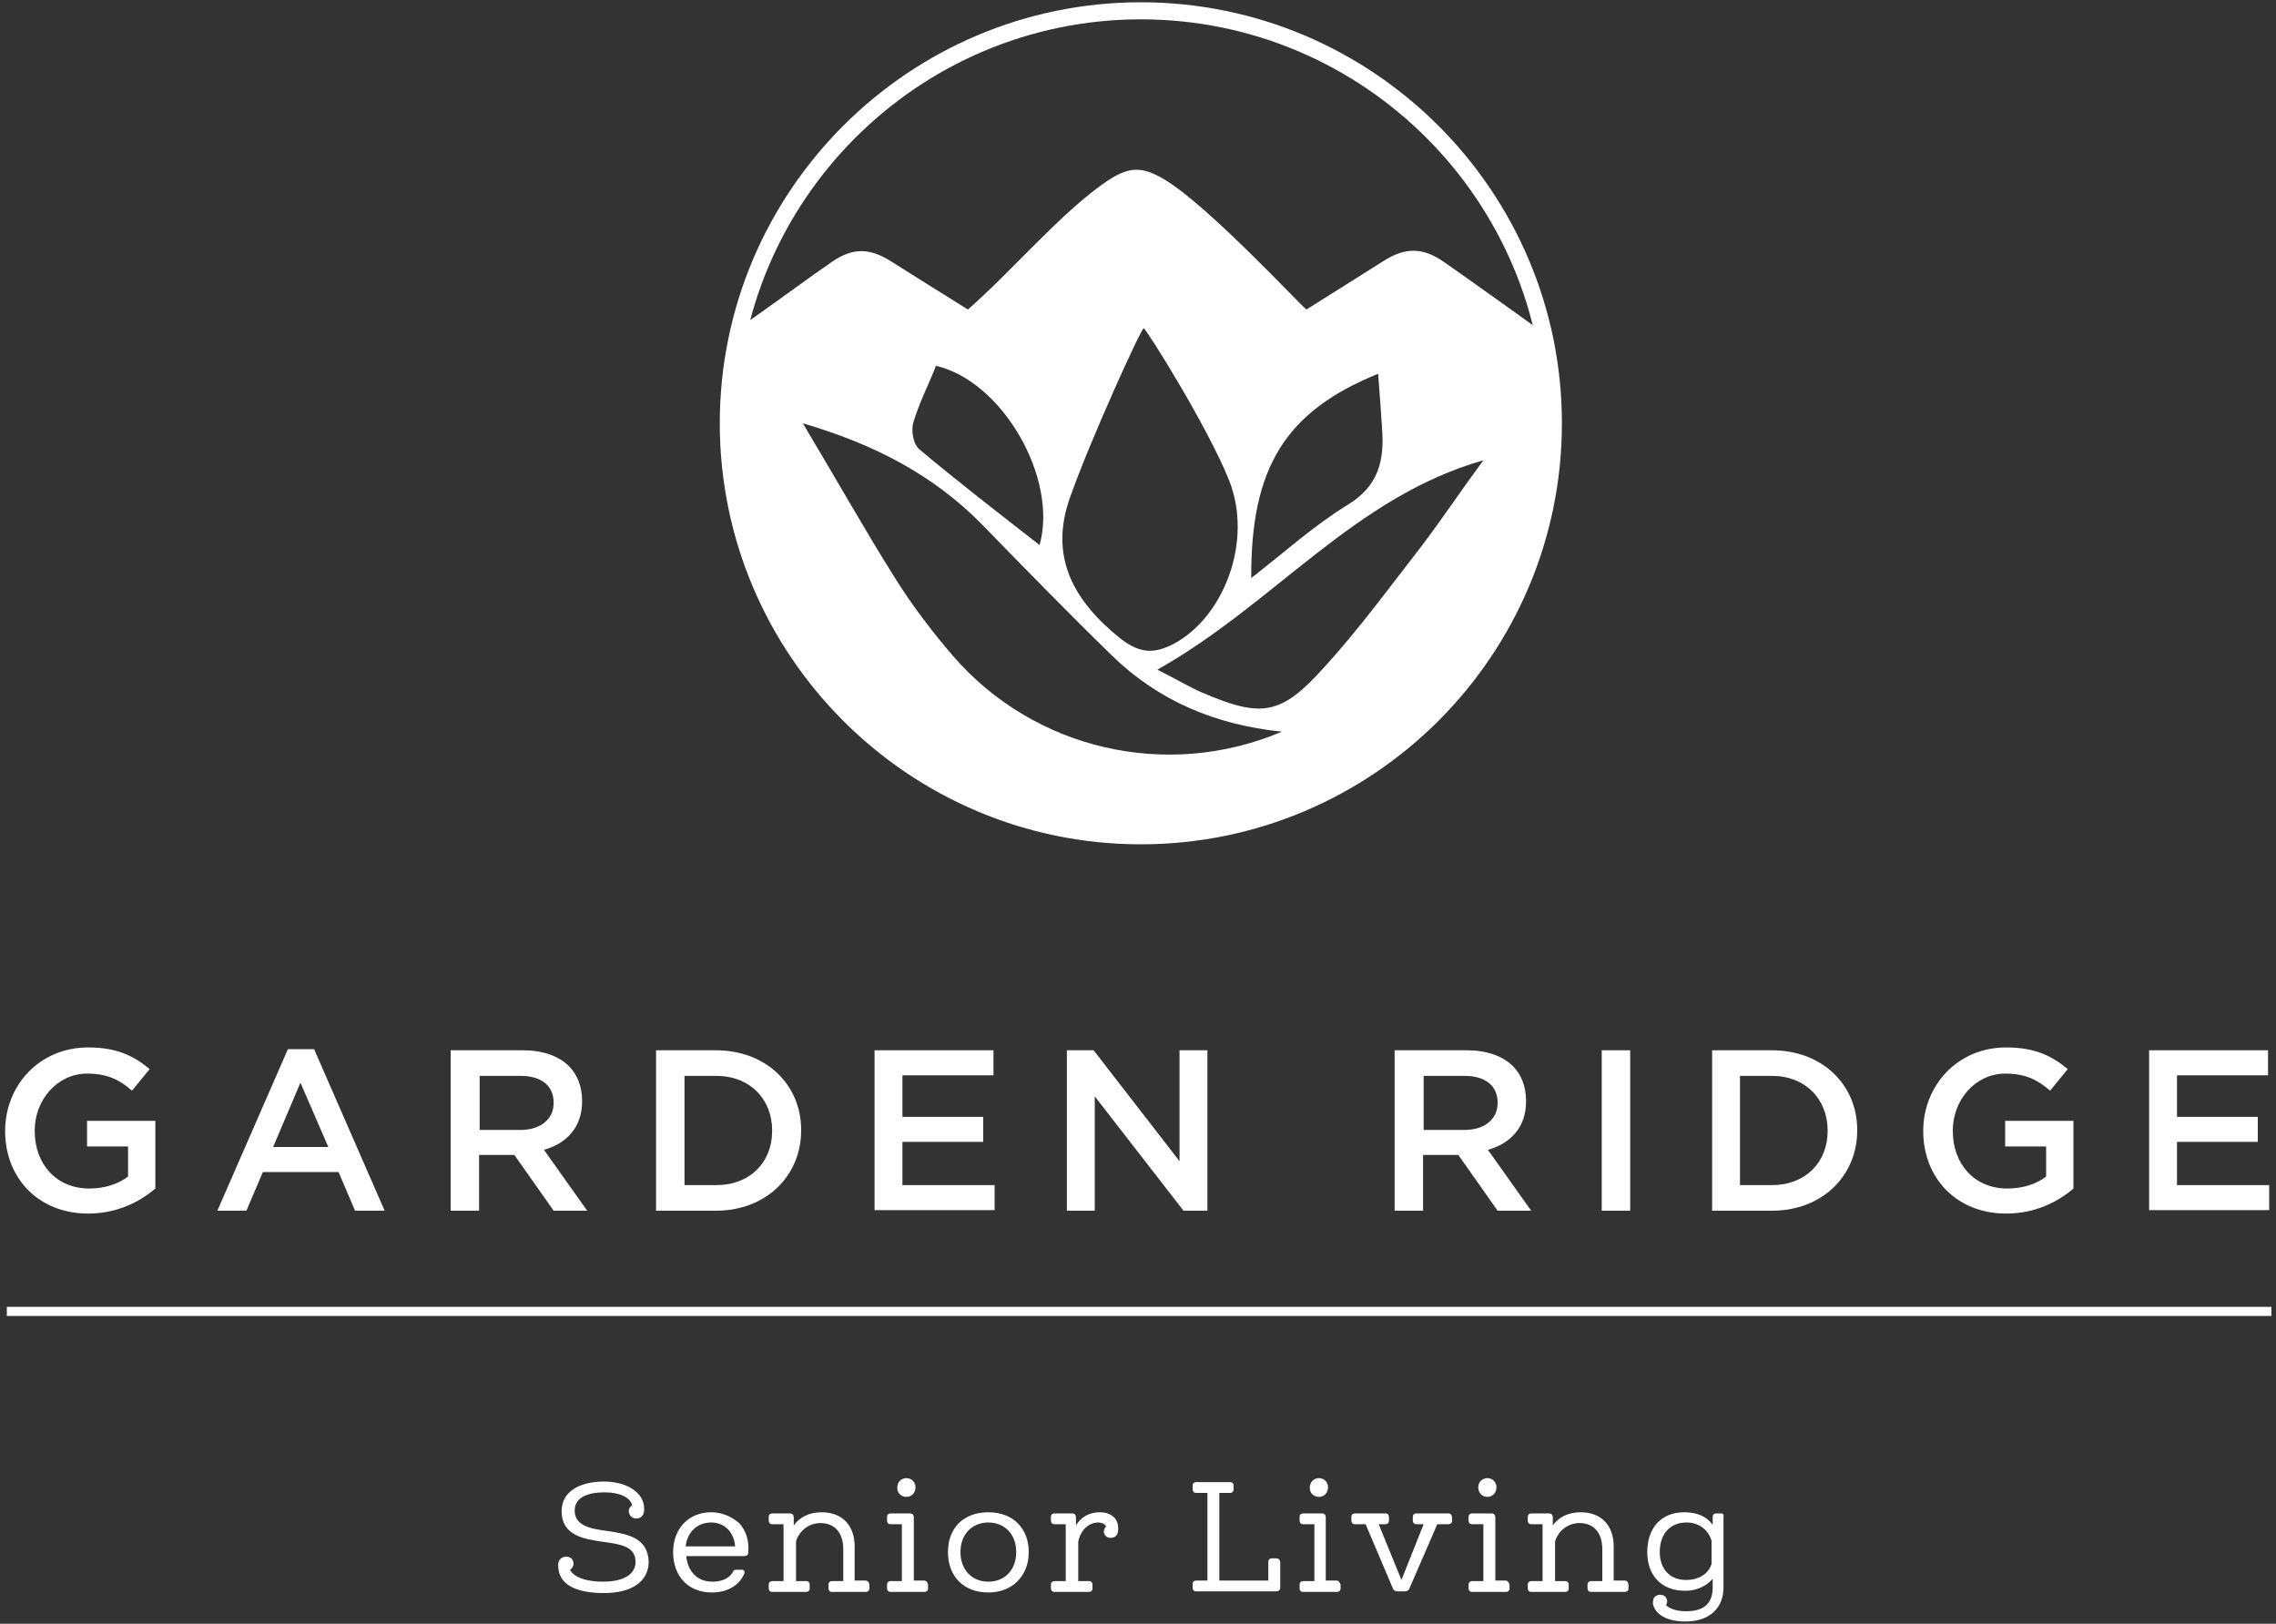 <?xml version="1.0" encoding="utf-8"?>
<!-- Generator: Adobe Illustrator 25.2.3, SVG Export Plug-In . SVG Version: 6.00 Build 0)  -->
<svg version="1.1" id="Layer_1" xmlns="http://www.w3.org/2000/svg" xmlns:xlink="http://www.w3.org/1999/xlink" x="0px" y="0px"
	 viewBox="0 0 400 285.4" style="enable-background:new 0 0 400 285.4;" xml:space="preserve">
<rect x="0" y="0" width="400" height="285.4" fill="#333333" stroke="none"/>
<style type="text/css">
	.st0{fill:#FFFFFF;}
</style>
<g>
	<g>
		<path class="st0" d="M299.3,282.6c-0.1,0-0.1,0.1-0.2,0.1C299.2,282.7,299.2,282.7,299.3,282.6z"/>
		<path class="st0" d="M300.5,281.5c0,0.1-0.1,0.2-0.1,0.2C300.4,281.7,300.4,281.6,300.5,281.5z"/>
		<path class="st0" d="M106.8,269.1c-3-0.4-5.8-0.9-5.8-3.6c0-2.1,1.9-3.2,5.3-3.2c2.6,0,4.5,0.9,4.8,2.3c-0.4,0.2-0.6,0.6-0.6,1
			c0,0.7,0.6,1.3,1.3,1.3c0.8,0,1.3-0.5,1.4-1.3c0.1-1.2-0.3-2.3-1.1-3.1c-1.2-1.3-3.4-2.1-5.9-2.1h0c-4.7,0-7.5,2-7.5,5.2
			c0,4.3,3.9,4.9,7.3,5.4c3,0.4,5.7,0.8,5.7,3.5c0,2.2-2.1,3.5-5.7,3.5c-3.6,0-5.4-1.1-5.8-2.1c0.3-0.2,0.6-0.6,0.6-1
			c0-0.8-0.5-1.3-1.3-1.3c-0.8,0-1.4,0.6-1.4,1.4c0,1.2,0.3,2.2,1.1,3c1.2,1.3,3.6,2,6.8,2h0.2c4.9,0,7.8-2.1,7.8-5.5
			C113.9,270.2,110.1,269.6,106.8,269.1z"/>
		<path class="st0" d="M125,265.8c-4,0-6.7,2.9-6.7,7c0,4.3,2.7,7.1,6.8,7.1c2.7,0,4.8-1.2,5.7-3.3c0.1-0.2,0-0.4,0-0.5
			c-0.1-0.1-0.2-0.2-0.4-0.2h-1c-0.3,0-0.5,0.1-0.6,0.4c-0.8,1.4-2.4,1.7-3.6,1.7c-2.6,0-4.3-1.7-4.6-4.5l8.8,0h1.4
			c0.4,0,0.7-0.2,0.7-0.6c0.2-2.1-0.4-3.9-1.6-5.2C128.5,266.5,126.8,265.8,125,265.8z M125,267.6c1.8,0,3.9,1.1,4.2,4.2h-8.7
			C120.8,269.2,122.6,267.6,125,267.6z"/>
		<path class="st0" d="M152.1,277.8h-1.9v-6c0-3.7-2.2-6-5.8-6c-2.1,0-3.8,0.8-4.9,2.3v-1.4c0-0.4-0.2-0.7-0.7-0.7h-3.1
			c-0.3,0-0.6,0.2-0.6,0.6v0.7c0,0.3,0.2,0.6,0.6,0.6h2v10h-2c-0.3,0-0.6,0.2-0.6,0.6v0.7c0,0.3,0.2,0.6,0.6,0.6h6
			c0.3,0,0.6-0.2,0.6-0.6v-0.7c0-0.3-0.2-0.6-0.6-0.6h-1.8v-7c0.6-1.9,2.3-3.2,4.3-3.2c2.5,0,4,1.7,4,4.6v5.6h-2
			c-0.3,0-0.6,0.2-0.6,0.6v0.7c0,0.3,0.2,0.6,0.6,0.6h6c0.3,0,0.6-0.2,0.6-0.6v-0.7C152.7,278,152.4,277.8,152.1,277.8z"/>
		<path class="st0" d="M159.3,263.1c0.9,0,1.6-0.7,1.6-1.7c0-0.9-0.7-1.6-1.6-1.6c-0.9,0-1.6,0.7-1.6,1.6
			C157.6,262.4,158.4,263.1,159.3,263.1z"/>
		<path class="st0" d="M162.4,277.8h-1.8v-11.1c0-0.4-0.2-0.7-0.7-0.7h-3.4c-0.3,0-0.6,0.2-0.6,0.6v0.7c0,0.3,0.2,0.6,0.6,0.6h2v10
			h-2c-0.3,0-0.6,0.2-0.6,0.6v0.7c0,0.3,0.2,0.6,0.6,0.6h6c0.3,0,0.6-0.2,0.6-0.6v-0.7C163,278,162.7,277.8,162.4,277.8z"/>
		<path class="st0" d="M173.7,265.8L173.7,265.8c-4.3,0-7.1,2.7-7.1,7c0,4.3,2.8,7.1,7.1,7.1h0c4.2,0,7.1-2.9,7.1-7.1
			C180.8,268.6,178,265.8,173.7,265.8z M173.7,267.6c2.9,0,4.9,2.1,4.9,5.2c0,3.1-2,5.2-4.9,5.2s-4.9-2.1-4.9-5.2
			C168.8,269.7,170.8,267.6,173.7,267.6z"/>
		<path class="st0" d="M193.3,265.8c-1.8,0-3.3,0.8-4.2,2.3v-1.4c0-0.4-0.2-0.7-0.7-0.7h-3.1c-0.3,0-0.6,0.2-0.6,0.6v0.7
			c0,0.3,0.2,0.6,0.6,0.6h2v10h-2c-0.3,0-0.6,0.2-0.6,0.6v0.7c0,0.3,0.2,0.6,0.6,0.6h6.1c0.3,0,0.6-0.2,0.6-0.6v-0.7
			c0-0.3-0.2-0.6-0.6-0.6h-1.9l0-6.9c0.4-2.2,2-3.4,3.5-3.4c0.7,0,1.2,0.3,1.4,0.7c-0.2,0.2-0.4,0.5-0.4,0.9c0,0.6,0.5,1.1,1.2,1.1
			c0.7,0,1.2-0.4,1.3-1.2c0.1-0.9-0.1-1.7-0.6-2.3C195.2,266.1,194.4,265.8,193.3,265.8z"/>
		<path class="st0" d="M224.3,273.9h-0.8c-0.3,0-0.6,0.2-0.6,0.6v3.3h-8.6v-15.4h1.9c0.3,0,0.6-0.2,0.6-0.6v-0.7
			c0-0.3-0.2-0.6-0.6-0.6h-6c-0.3,0-0.6,0.2-0.6,0.6v0.7c0,0.3,0.2,0.6,0.6,0.6h2v15.4h-2c-0.3,0-0.6,0.2-0.6,0.6v0.7
			c0,0.3,0.2,0.6,0.6,0.6h14.1c0.4,0,0.7-0.2,0.7-0.7v-4.5C224.9,274.1,224.7,273.9,224.3,273.9z"/>
		<path class="st0" d="M231.8,263.1c0.9,0,1.6-0.7,1.6-1.7c0-0.9-0.7-1.6-1.6-1.6c-0.9,0-1.6,0.7-1.6,1.6
			C230.1,262.4,230.9,263.1,231.8,263.1z"/>
		<path class="st0" d="M234.9,277.8H233v-11.1c0-0.4-0.2-0.7-0.7-0.7H229c-0.3,0-0.6,0.2-0.6,0.6v0.7c0,0.3,0.2,0.6,0.6,0.6h2v10h-2
			c-0.3,0-0.6,0.2-0.6,0.6v0.7c0,0.3,0.2,0.6,0.6,0.6h6c0.3,0,0.6-0.2,0.6-0.6v-0.7C235.4,278,235.2,277.8,234.9,277.8z"/>
		<path class="st0" d="M254.6,266h-5.7c-0.3,0-0.6,0.2-0.6,0.6v0.7c0,0.3,0.2,0.6,0.6,0.6h1.3l-3.9,9.8l-4-9.8h1.2
			c0.3,0,0.6-0.2,0.6-0.6v-0.7c0-0.3-0.2-0.6-0.6-0.6h-5.4c-0.3,0-0.6,0.2-0.6,0.6l0,0.7c0,0.3,0.2,0.6,0.6,0.6h1.9l4.8,11.3
			c0.1,0.3,0.4,0.5,0.8,0.5h1.3c0.4,0,0.7-0.2,0.8-0.5l4.9-11.3h2c0.3,0,0.6-0.2,0.6-0.6v-0.7C255.1,266.2,254.9,266,254.6,266z"/>
		<path class="st0" d="M261.4,263.1c0.9,0,1.6-0.7,1.6-1.7c0-0.9-0.7-1.6-1.6-1.6c-0.9,0-1.6,0.7-1.6,1.6
			C259.8,262.4,260.5,263.1,261.4,263.1z"/>
		<path class="st0" d="M264.6,277.8h-1.8v-11.1c0-0.4-0.2-0.7-0.7-0.7h-3.4c-0.3,0-0.6,0.2-0.6,0.6v0.7c0,0.3,0.2,0.6,0.6,0.6h2v10
			h-2c-0.3,0-0.6,0.2-0.6,0.6v0.7c0,0.3,0.2,0.6,0.6,0.6h6c0.3,0,0.6-0.2,0.6-0.6v-0.7C265.1,278,264.9,277.8,264.6,277.8z"/>
		<path class="st0" d="M285.5,277.8h-1.9v-6c0-3.7-2.2-6-5.8-6c-2.1,0-3.8,0.8-4.9,2.3v-1.4c0-0.4-0.2-0.7-0.7-0.7h-3.1
			c-0.3,0-0.6,0.2-0.6,0.6v0.7c0,0.3,0.2,0.6,0.6,0.6h2v10h-2c-0.3,0-0.6,0.2-0.6,0.6v0.7c0,0.3,0.2,0.6,0.6,0.6h6
			c0.3,0,0.6-0.2,0.6-0.6v-0.7c0-0.3-0.2-0.6-0.6-0.6h-1.8v-7c0.6-1.9,2.3-3.2,4.3-3.2c2.5,0,4,1.7,4,4.6v5.6h-2
			c-0.3,0-0.6,0.2-0.6,0.6v0.7c0,0.3,0.2,0.6,0.6,0.6h6c0.3,0,0.6-0.2,0.6-0.6v-0.7C286.1,278,285.9,277.8,285.5,277.8z"/>
		<path class="st0" d="M302.5,266h-0.9c-0.3,0-0.6,0.2-0.6,0.6v1.4c-1.1-1.5-2.8-2.2-5-2.2c-4,0-6.5,2.7-6.5,7
			c0,4.2,2.6,6.8,6.6,6.8c2.5,0,4-1.1,4.9-2.1v1.5c0,2.8-1.5,4.2-4.7,4.2c-1.7,0-3-0.5-3.5-1.1c0.1-0.2,0.2-0.4,0.2-0.6
			c0-0.6-0.4-1.2-1.2-1.2c-0.4,0-0.7,0.1-1,0.4c-0.3,0.3-0.3,0.7-0.3,1.2c0.2,1.2,1.6,3.1,5.7,3.1c4.2,0,6.7-2.3,6.7-6v-12.4
			C303,266.2,302.8,266,302.5,266z M300.8,270.8v4.1c-0.6,1.8-2.3,2.8-4.5,2.8c-2.8,0-4.6-1.9-4.6-4.9c0-3.2,1.8-5.2,4.7-5.2
			C298.5,267.6,300.2,268.8,300.8,270.8z M299.1,282.7c0.1,0,0.1-0.1,0.2-0.1C299.2,282.7,299.2,282.7,299.1,282.7z M300.3,281.8
			c0.1-0.1,0.1-0.1,0.1-0.2C300.4,281.6,300.4,281.7,300.3,281.8z"/>
	</g>
	<g>
		<g>
			<path class="st0" d="M0.9,198.8L0.9,198.8c0-8,6-14.7,14.6-14.7c4.9,0,7.9,1.4,10.8,3.8l-3.1,3.8c-2.2-1.9-4.3-3-7.9-3
				c-5.2,0-9.2,4.6-9.2,10v0.1c0,5.8,3.8,10.1,9.6,10.1c2.7,0,5.1-0.8,6.8-2.1v-5.3h-7.2V197h12v11.9c-2.8,2.4-6.8,4.4-11.8,4.4
				C6.7,213.3,0.9,207,0.9,198.8z"/>
			<path class="st0" d="M50.6,184.4h4.6l12.4,28.4h-5.2l-2.9-6.8H46.2l-2.9,6.8h-5.1L50.6,184.4z M57.7,201.6l-4.9-11.3L48,201.6
				H57.7z"/>
			<path class="st0" d="M79.3,184.6h12.6c3.5,0,6.3,1,8.1,2.8c1.5,1.5,2.3,3.6,2.3,6.1v0.1c0,4.6-2.8,7.4-6.7,8.5l7.6,10.7h-5.9
				l-6.9-9.8h-6.2v9.8h-5V184.6z M91.5,198.6c3.5,0,5.8-1.9,5.8-4.7v-0.1c0-3-2.2-4.7-5.8-4.7h-7.2v9.5H91.5z"/>
			<path class="st0" d="M115.3,184.6h10.5c8.9,0,15,6.1,15,14v0.1c0,7.9-6.1,14.1-15,14.1h-10.5V184.6z M120.3,189.1v19.2h5.6
				c5.9,0,9.8-4,9.8-9.5v-0.1c0-5.5-3.9-9.6-9.8-9.6H120.3z"/>
			<path class="st0" d="M153.7,184.6h20.9v4.4h-16v7.3h14.2v4.4h-14.2v7.6h16.2v4.4h-21.1V184.6z"/>
			<path class="st0" d="M187.6,184.6h4.6l15.1,19.5v-19.5h4.9v28.2H208l-15.6-20.1v20.1h-4.9V184.6z"/>
			<path class="st0" d="M245.2,184.6h12.6c3.5,0,6.3,1,8.1,2.8c1.5,1.5,2.3,3.6,2.3,6.1v0.1c0,4.6-2.8,7.4-6.7,8.5l7.6,10.7h-5.9
				l-6.9-9.8h-6.2v9.8h-5V184.6z M257.4,198.6c3.5,0,5.8-1.9,5.8-4.7v-0.1c0-3-2.2-4.7-5.8-4.7h-7.2v9.5H257.4z"/>
			<path class="st0" d="M281.5,184.6h5v28.2h-5V184.6z"/>
			<path class="st0" d="M300.9,184.6h10.5c8.9,0,15,6.1,15,14v0.1c0,7.9-6.1,14.1-15,14.1h-10.5V184.6z M305.8,189.1v19.2h5.6
				c5.9,0,9.8-4,9.8-9.5v-0.1c0-5.5-3.9-9.6-9.8-9.6H305.8z"/>
			<path class="st0" d="M338,198.8L338,198.8c0-8,6-14.7,14.6-14.7c4.9,0,7.9,1.4,10.8,3.8l-3.1,3.8c-2.2-1.9-4.3-3-7.9-3
				c-5.2,0-9.2,4.6-9.2,10v0.1c0,5.8,3.8,10.1,9.6,10.1c2.7,0,5.1-0.8,6.8-2.1v-5.3h-7.2V197h12v11.9c-2.8,2.4-6.8,4.4-11.8,4.4
				C343.8,213.3,338,207,338,198.8z"/>
			<path class="st0" d="M377.7,184.6h20.9v4.4h-16v7.3h14.2v4.4h-14.2v7.6h16.2v4.4h-21.1V184.6z"/>
		</g>
	</g>
</g>
<rect x="1.2" y="229.7" class="st0" width="398" height="1.6"/>
<path class="st0" d="M272,61l-0.9-2.7c-0.1,0-0.2-0.1-0.4-0.2c-4.6-3.3-8.6-6.2-14-10c-1-0.7-2-1.4-3-2.1c-3.6-2.5-6.7-2.6-10.6-0.1
	c-4.4,2.8-8.9,5.6-13.5,8.5c-0.7-0.4-16.9-17.9-24.7-22.7c-4.1-2.5-6.4-2.5-10.3,0.1c-7.9,5.3-16.9,16-24.5,22.6
	c-4.6-2.9-9.8-6.1-13.4-8.4c-3.9-2.5-6.9-2.5-10.6,0.1c-1,0.7-2,1.4-3,2.1c-6.7,4.8-7.6,5.5-13,9.3l-2,8.4L128,82.5l3.1,15
	l10.3,19.8l8.8,9.6l12.2,9.8l14.6,6.4l17,4.1l14.8-0.5l14.8-2.9l11.9-5.3c0,0,8.8-6.2,11.9-8.6c3.1-2.4,8.8-8.8,8.8-8.8l8.1-11.5
	l4.8-11l3.3-12.4l0.5-13.6L272,61z M242.2,65.7c0.3,3.7,0.5,6.7,0.7,9.7c0.4,5.5-0.6,10-6,13.3c-5.9,3.6-11.2,8.4-17,12.9
	C219.8,82.2,225.9,72.3,242.2,65.7z M188.1,87.3c3.5-9.9,12.4-29.5,12.9-29.6c0.4,0,11.3,17.4,15,26.7c4.3,10.8-1,24.2-9.8,28.8
	c-3.3,1.7-5.8,1.7-9.2-0.9C188.6,105.6,184.3,97.8,188.1,87.3z M160.5,74.3c1-3.4,2.7-6.7,4-10c11.7,2.7,21.5,19.8,18.2,31.5
	c-7.3-5.7-14.3-11.1-21.1-16.8C160.5,78.1,160.1,75.7,160.5,74.3z M167.5,115.3c-3.7-4.3-7.2-8.9-10.2-13.7
	c-5.4-8.6-10.4-17.5-16.2-27.2c12.6,3.7,23,9.1,31.6,17.9c7.5,7.7,15,15.4,22.7,22.9c8.1,7.9,18.1,12.2,29.9,13.4
	C205,137.2,181.7,131.7,167.5,115.3z M249.9,95.9c-5.6,7.2-11,14.6-17.1,21.3c-7.7,8.6-11.1,9-21.6,4.5c-2.3-1-4.4-2.3-7.8-4
	c20.5-11.5,34.5-30.3,57.3-36.8C257,85.9,253.6,91,249.9,95.9z"/>
<g id="_x31_.046_Stroke_10_">
	<path class="st0" d="M200.5,3.4c39.2,0,71,31.9,71,71s-31.9,71-71,71c-39.2,0-71-31.9-71-71S161.3,3.4,200.5,3.4 M200.5,0.4
		c-40.8,0-74,33.2-74,74s33.2,74,74,74c40.8,0,74-33.2,74-74S241.3,0.4,200.5,0.4L200.5,0.4z"/>
</g>
</svg>

